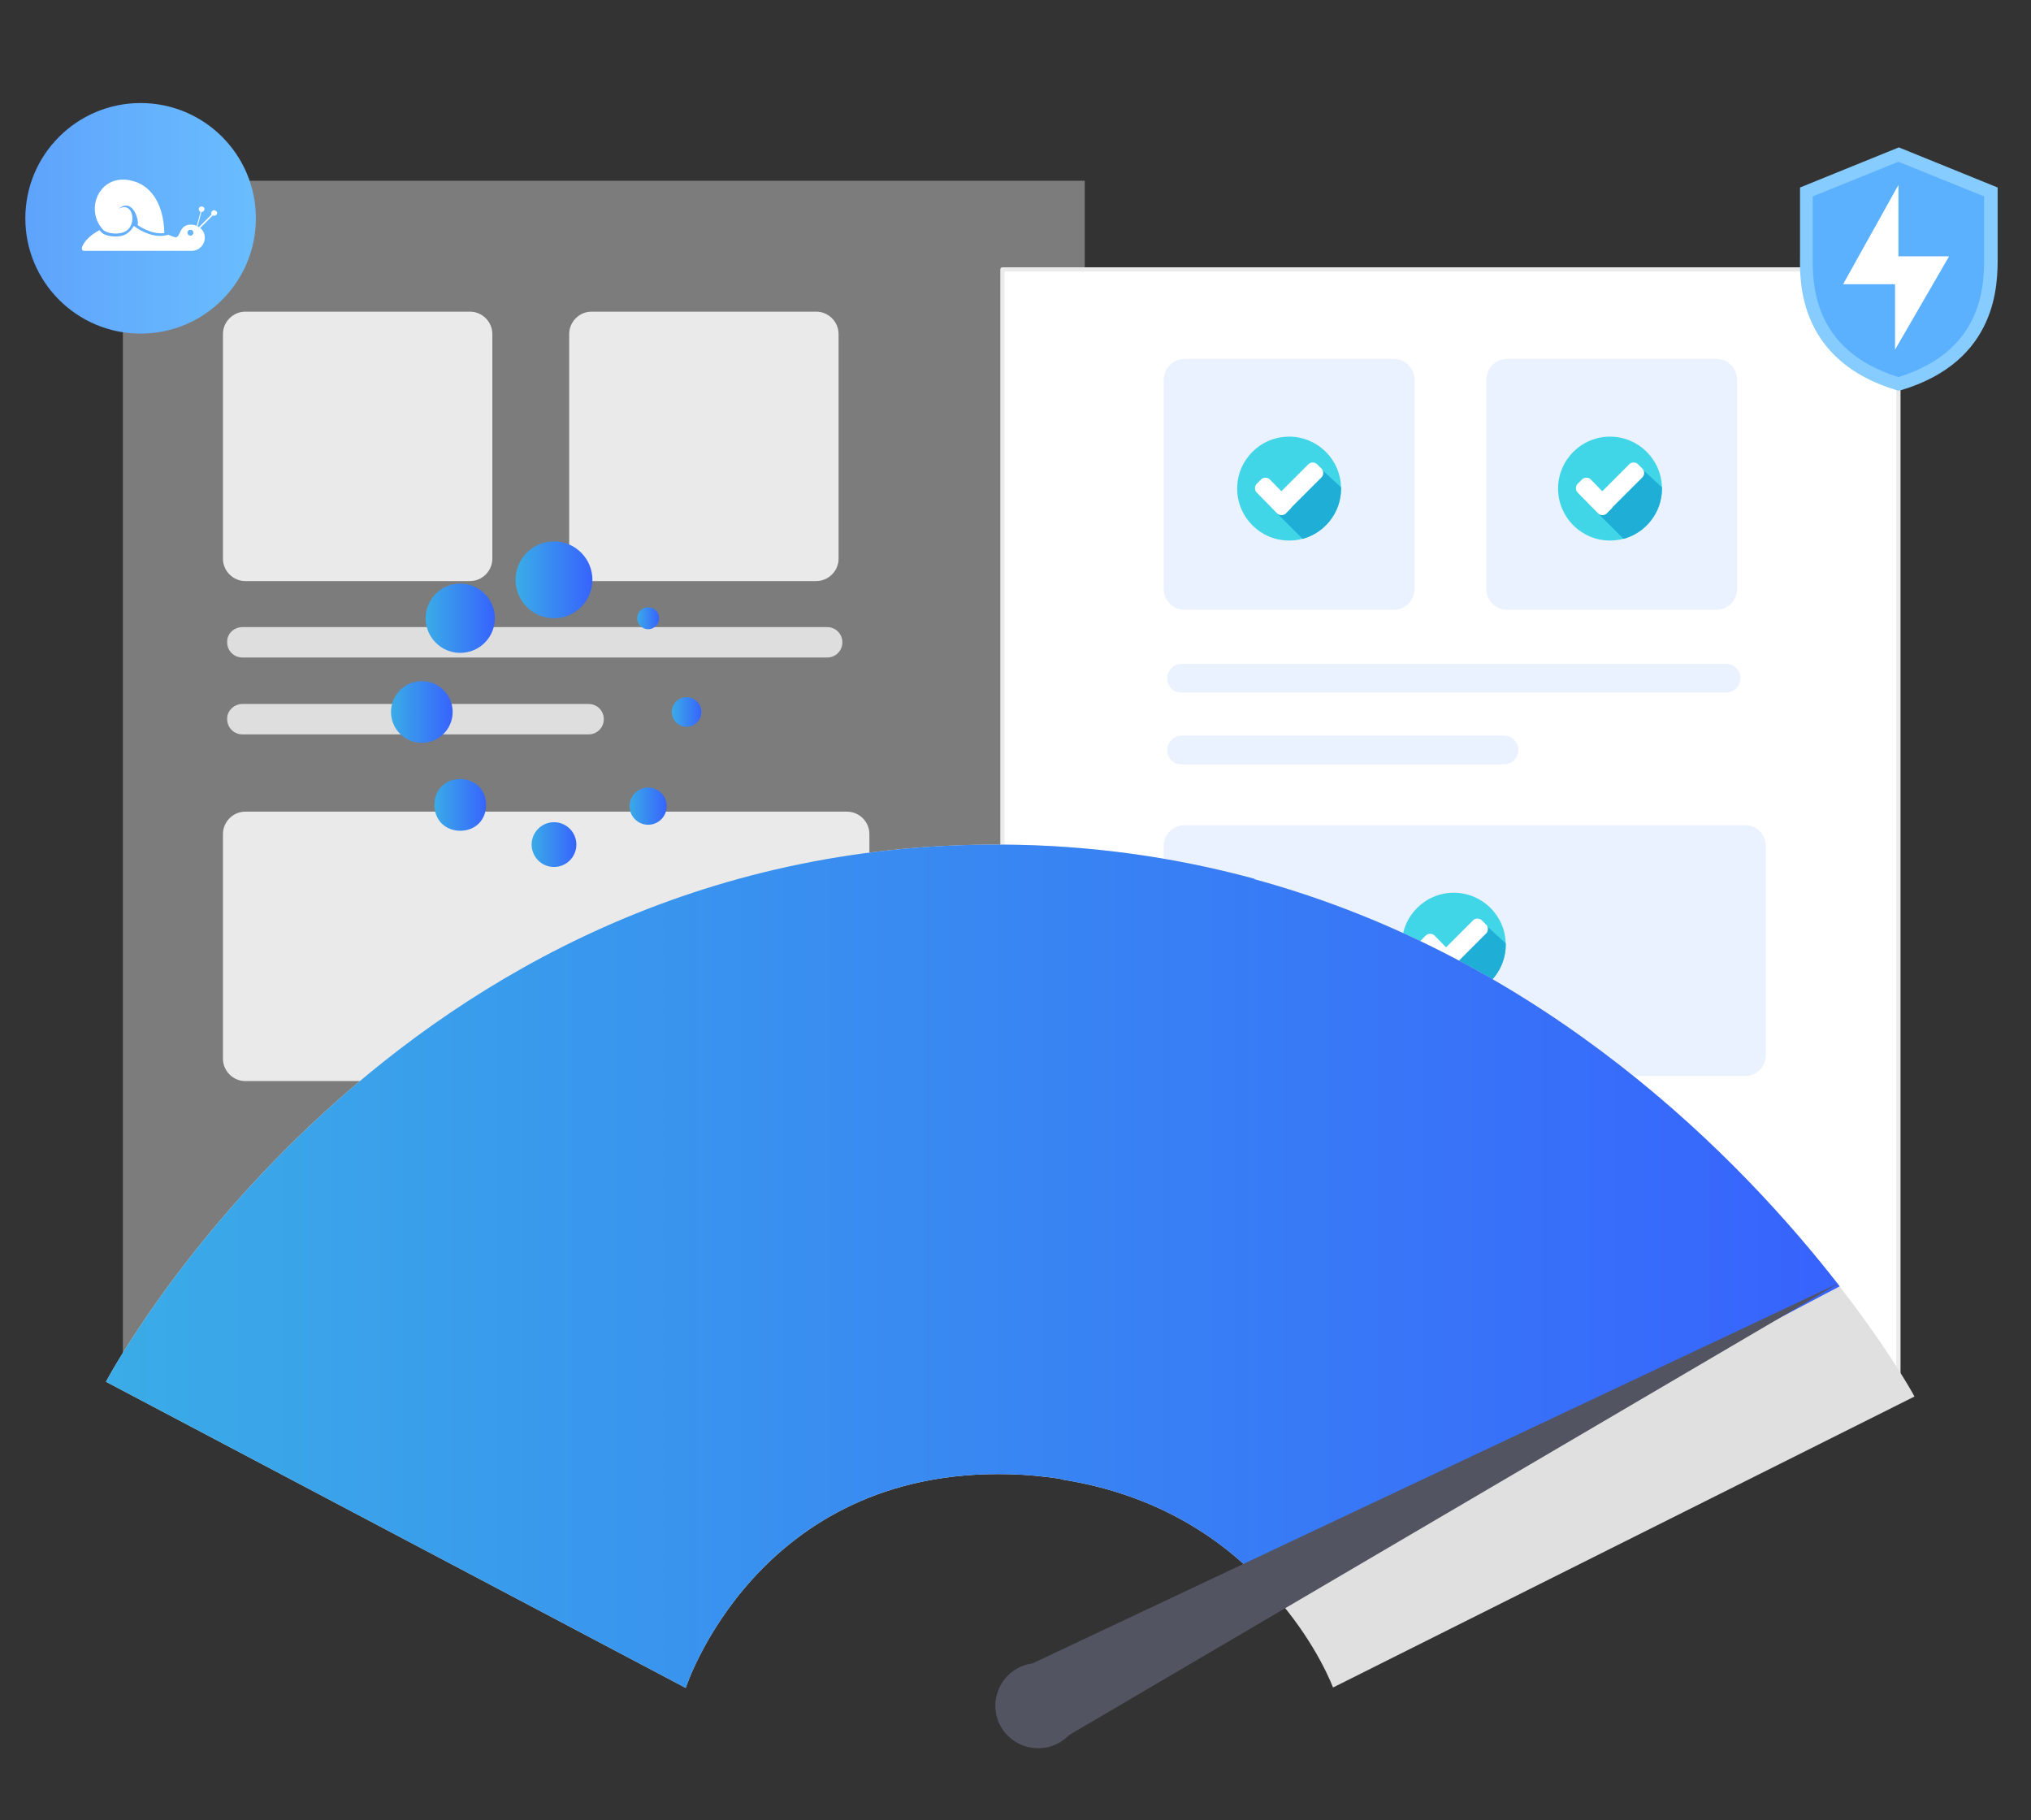 <svg xmlns="http://www.w3.org/2000/svg" xmlns:xlink="http://www.w3.org/1999/xlink" id="bar" x="0px" y="0px" viewBox="0 0 481 431" style="enable-background:new 0 0 481 431;" xml:space="preserve"><rect x="0" y="0" width="481" height="431" fill="#333333" stroke="none"/> <style type="text/css"> .st0{opacity:0.38;fill:#F2F2F2;enable-background:new ;} .st1{fill:#EAEAEA;} .st2{fill:#DEDEDE;} .st3{fill:#FFFFFF;} .st4{fill:none;stroke:#EBEBEB;stroke-linejoin:round;} .st5{fill:#EAF2FF;} .st6{fill-rule:evenodd;clip-rule:evenodd;fill:#EAF2FF;} .st7{fill:#41D6E7;} .st8{fill:#1EAED6;} .st9{fill:#E0E0E0;} .st10{fill:url(#SVGID_1_);} .st11{fill:#535461;} .st12{enable-background:new ;} .st13{fill:url(#SVGID_2_);} .st14{fill:url(#SVGID_3_);} .st15{fill:url(#SVGID_4_);} .st16{fill:url(#SVGID_5_);} .st17{fill:url(#SVGID_6_);} .st18{fill:url(#SVGID_7_);} .st19{fill:url(#SVGID_8_);} .st20{fill:url(#SVGID_9_);} .st21{fill:url(#SVGID_10_);} .st22{fill:#5CB1FF;} .st23{fill:#87CCFF;} </style> <g> <rect x="29.1" y="42.8" class="st0" width="227.8" height="284.2"></rect> <path class="st1" d="M58.1,73.8h53.2c2.9,0,5.3,2.4,5.3,5.3v53.2c0,2.9-2.4,5.3-5.3,5.3H58.1c-2.9,0-5.3-2.4-5.3-5.3V79.1 C52.8,76.2,55.2,73.8,58.1,73.8z"></path> <path id="Rectangle_9_copy_2" class="st1" d="M58.1,192.2h142.5c2.9,0,5.3,2.4,5.3,5.3v53.2c0,2.9-2.4,5.3-5.3,5.3H58.1 c-2.9,0-5.3-2.4-5.3-5.3v-53.2C52.8,194.6,55.2,192.2,58.1,192.2z"></path> <path id="Rectangle_9_copy" class="st1" d="M140.1,73.8h53.2c2.9,0,5.3,2.4,5.3,5.3v53.2c0,2.9-2.4,5.3-5.3,5.3h-53.2 c-2.9,0-5.3-2.4-5.3-5.3V79.1C134.8,76.2,137.2,73.8,140.1,73.8z"></path> <path id="Rounded_Rectangle_891" class="st2" d="M57.4,148.5h138.5c2,0,3.6,1.6,3.6,3.6l0,0c0,2-1.6,3.6-3.6,3.6H57.4 c-2,0-3.6-1.6-3.6-3.6l0,0C53.7,150.1,55.4,148.5,57.4,148.5z"></path> <path id="Rounded_Rectangle_891_copy" class="st2" d="M57.4,166.7h82c2,0,3.6,1.6,3.6,3.6l0,0c0,2-1.6,3.6-3.6,3.6h-82 c-2,0-3.6-1.6-3.6-3.6l0,0C53.7,168.4,55.4,166.7,57.4,166.7z"></path> </g> <g> <g> <rect id="Rectangle_8_copy_1_" x="237.4" y="63.8" class="st3" width="212.2" height="264.8"></rect> </g> </g> <g> <rect x="237.4" y="63.8" class="st4" width="212.2" height="264.8"></rect> </g> <path id="Rectangle_9_copy_3" class="st5" d="M280.5,85h49.6c2.7,0,4.9,2.2,4.9,4.9v49.6c0,2.7-2.2,4.9-4.9,4.9h-49.6 c-2.7,0-4.9-2.2-4.9-4.9V90C275.6,87.2,277.8,85,280.5,85z"></path> <path id="Rectangle_9_copy_3-2" class="st5" d="M280.5,195.4h132.8c2.7,0,4.9,2.2,4.9,4.9v49.6c0,2.7-2.2,4.9-4.9,4.9H280.5 c-2.7,0-4.9-2.2-4.9-4.9v-49.6C275.6,197.6,277.8,195.4,280.5,195.4z"></path> <path id="Rectangle_9_copy_3-3" class="st5" d="M356.9,85h49.6c2.7,0,4.9,2.2,4.9,4.9v49.6c0,2.7-2.2,4.9-4.9,4.9h-49.6 c-2.7,0-4.9-2.2-4.9-4.9V90C352,87.2,354.2,85,356.9,85z"></path> <path id="Rounded_Rectangle_891_copy_2" class="st6" d="M279.8,157.2h129c1.9,0,3.4,1.5,3.4,3.4s-1.5,3.4-3.4,3.4h-129 c-1.9,0-3.4-1.5-3.4-3.4C276.5,158.7,278,157.2,279.8,157.2L279.8,157.2z"></path> <path id="Rounded_Rectangle_891_copy_2-2" class="st5" d="M279.8,174.2h76.4c1.9,0,3.4,1.5,3.4,3.4l0,0c0,1.9-1.5,3.4-3.4,3.4h-76.4 c-1.9,0-3.4-1.5-3.4-3.4l0,0C276.5,175.7,278,174.2,279.8,174.2z"></path> <g> <circle class="st7" cx="344.3" cy="223.7" r="12.3"></circle> <path class="st8" d="M341.2,229.3l6.3,6.3c5.2-1.4,9.1-6.2,9.1-11.9c0-0.1,0-0.2,0-0.3l-5-4.6L341.2,229.3z"></path> <g> <path class="st3" d="M344.6,226.5c0.5,0.5,0.5,1.5,0,2l-1.1,1.1c-0.5,0.5-1.5,0.5-2,0l-4.9-5c-0.5-0.5-0.5-1.5,0-2l1.1-1.1 c0.5-0.5,1.5-0.5,2,0L344.6,226.5z"></path> <path class="st3" d="M348.9,217.9c0.5-0.5,1.5-0.5,2,0l1.1,1.1c0.5,0.5,0.5,1.5,0,2l-8.5,8.5c-0.5,0.5-1.5,0.5-2,0l-1.1-1.1 c-0.5-0.5-0.5-1.5,0-2L348.9,217.9z"></path> </g> </g> <g> <path class="st9" d="M297.1,208.2v-0.1c-19.5-5.3-39.6-8-59.8-8.1C92.5,199.2,25.1,327.2,25.1,327.2l137.3,72.5 c0,0,16.9-52.2,76.7-50.6c4.1,0.1,8.1,0.5,12.1,1.1v0.1c23.4,3.6,39,14.7,48.9,25.6c9.5,10.1,14.2,20.1,15.6,23.7l137.7-68.9 C453.5,330.6,401.7,236.8,297.1,208.2z"></path> <linearGradient id="SVGID_1_" gradientUnits="userSpaceOnUse" x1="25.1" y1="132.152" x2="435.7" y2="132.152" gradientTransform="matrix(1 0 0 -1 0 432)"> <stop offset="0" style="stop-color:#3AACE7"></stop> <stop offset="1" style="stop-color:#3763FD"></stop> </linearGradient> <path class="st10" d="M297.1,208.2v-0.1c-19.5-5.3-39.6-8-59.8-8.1C92.5,199.2,25.1,327.2,25.1,327.2l137.3,72.5 c0,0,16.9-52.2,76.7-50.6c4.1,0.1,8.1,0.5,12.1,1.1v0.1c23.4,3.6,39,14.7,48.9,25.6l135.6-71.3 C412.4,274.6,366.3,227.1,297.1,208.2z"></path> <path class="st11" d="M253.3,410.8l182.3-107l-191.1,90.1c-5.5,0.7-9.4,5.8-8.7,11.3s5.8,9.4,11.3,8.7c0.3,0,0.5-0.1,0.8-0.1l0,0 l0,0c1.8-0.4,3.4-1.2,4.7-2.4C252.9,411.2,253.1,411,253.3,410.8z"></path> </g> <g> <circle class="st7" cx="305.3" cy="115.7" r="12.3"></circle> <path class="st8" d="M302.2,121.3l6.3,6.3c5.2-1.4,9.1-6.2,9.1-11.9c0-0.1,0-0.2,0-0.3l-5-4.6L302.2,121.3z"></path> <g> <path class="st3" d="M305.6,118.5c0.5,0.5,0.5,1.5,0,2l-1.1,1.1c-0.5,0.5-1.5,0.5-2,0l-4.9-5c-0.5-0.5-0.5-1.5,0-2l1.1-1.1 c0.5-0.5,1.5-0.5,2,0L305.6,118.5z"></path> <path class="st3" d="M309.9,109.9c0.5-0.5,1.5-0.5,2,0l1.1,1.1c0.5,0.5,0.5,1.5,0,2l-8.5,8.5c-0.5,0.5-1.5,0.5-2,0l-1.1-1.1 c-0.5-0.5-0.5-1.5,0-2L309.9,109.9z"></path> </g> </g> <g> <circle class="st7" cx="381.3" cy="115.7" r="12.3"></circle> <path class="st8" d="M378.2,121.3l6.3,6.3c5.2-1.4,9.1-6.2,9.1-11.9c0-0.1,0-0.2,0-0.3l-5-4.6L378.2,121.3z"></path> <g> <path class="st3" d="M381.6,118.5c0.5,0.5,0.5,1.5,0,2l-1.1,1.1c-0.5,0.5-1.5,0.5-2,0l-4.9-5c-0.5-0.5-0.5-1.5,0-2l1.1-1.1 c0.5-0.5,1.5-0.5,2,0L381.6,118.5z"></path> <path class="st3" d="M385.9,109.9c0.5-0.5,1.5-0.5,2,0l1.1,1.1c0.5,0.5,0.5,1.5,0,2l-8.5,8.5c-0.5,0.5-1.5,0.5-2,0l-1.1-1.1 c-0.5-0.5-0.5-1.5,0-2L385.9,109.9z"></path> </g> </g> <g class="st12"> <g> <linearGradient id="SVGID_2_" gradientUnits="userSpaceOnUse" x1="122.182" y1="703.3" x2="140.264" y2="703.3" gradientTransform="matrix(1 0 0 1 0 -566)"> <stop offset="0" style="stop-color:#3AACE7"></stop> <stop offset="1" style="stop-color:#3763FD"></stop> </linearGradient> <circle class="st13" cx="131.2" cy="137.3" r="9.1"></circle> <linearGradient id="SVGID_3_" gradientUnits="userSpaceOnUse" x1="125.799" y1="766" x2="136.647" y2="766" gradientTransform="matrix(1 0 0 1 0 -566)"> <stop offset="0" style="stop-color:#3AACE7"></stop> <stop offset="1" style="stop-color:#3763FD"></stop> </linearGradient> <circle class="st14" cx="131.2" cy="200" r="5.3"></circle> <linearGradient id="SVGID_4_" gradientUnits="userSpaceOnUse" x1="100.87" y1="712.4" x2="117.145" y2="712.4" gradientTransform="matrix(1 0 0 1 0 -566)"> <stop offset="0" style="stop-color:#3AACE7"></stop> <stop offset="1" style="stop-color:#3763FD"></stop> </linearGradient> <circle class="st15" cx="109" cy="146.4" r="8.2"></circle> <linearGradient id="SVGID_5_" gradientUnits="userSpaceOnUse" x1="148.917" y1="756.9" x2="157.958" y2="756.9" gradientTransform="matrix(1 0 0 1 0 -566)"> <stop offset="0" style="stop-color:#3AACE7"></stop> <stop offset="1" style="stop-color:#3763FD"></stop> </linearGradient> <circle class="st16" cx="153.5" cy="190.9" r="4.4"></circle> <linearGradient id="SVGID_6_" gradientUnits="userSpaceOnUse" x1="92.574" y1="734.6" x2="107.036" y2="734.6" gradientTransform="matrix(1 0 0 1 0 -566)"> <stop offset="0" style="stop-color:#3AACE7"></stop> <stop offset="1" style="stop-color:#3763FD"></stop> </linearGradient> <circle class="st17" cx="99.9" cy="168.6" r="7.3"></circle> <linearGradient id="SVGID_7_" gradientUnits="userSpaceOnUse" x1="159.023" y1="734.6" x2="166.251" y2="734.6" gradientTransform="matrix(1 0 0 1 0 -566)"> <stop offset="0" style="stop-color:#3AACE7"></stop> <stop offset="1" style="stop-color:#3763FD"></stop> </linearGradient> <circle class="st18" cx="162.6" cy="168.6" r="3.5"></circle> <linearGradient id="SVGID_8_" gradientUnits="userSpaceOnUse" x1="102.679" y1="756.6" x2="115.336" y2="756.6" gradientTransform="matrix(1 0 0 1 0 -566)"> <stop offset="0" style="stop-color:#3AACE7"></stop> <stop offset="1" style="stop-color:#3763FD"></stop> </linearGradient> <path class="st19" d="M104.6,186.2c-2.3,2.3-2.3,6.5,0,8.8s6.5,2.3,8.8,0s2.3-6.5,0-8.8C111,183.9,106.9,183.9,104.6,186.2z"></path> <linearGradient id="SVGID_9_" gradientUnits="userSpaceOnUse" x1="150.724" y1="712.4" x2="156.145" y2="712.4" gradientTransform="matrix(1 0 0 1 0 -566)"> <stop offset="0" style="stop-color:#3AACE7"></stop> <stop offset="1" style="stop-color:#3763FD"></stop> </linearGradient> <circle class="st20" cx="153.5" cy="146.4" r="2.6"></circle> </g> </g> <linearGradient id="SVGID_10_" gradientUnits="userSpaceOnUse" x1="6" y1="380.3" x2="60.66" y2="380.3" gradientTransform="matrix(1 0 0 -1 0 432)"> <stop offset="0" style="stop-color:#5FA3FC"></stop> <stop offset="1" style="stop-color:#69BDFE"></stop> </linearGradient> <circle class="st21" cx="33.3" cy="51.7" r="27.3"></circle> <g> <g> <path class="st3" d="M51.2,50c-0.3-0.3-0.7-0.3-1,0c-0.2,0.2-0.2,0.6-0.1,0.8l-3,3c-0.1-0.1-0.2-0.1-0.3-0.2l0.9-3.4 c0.3,0,0.6-0.2,0.7-0.5c0.1-0.4-0.1-0.7-0.5-0.8s-0.7,0.1-0.8,0.5c-0.1,0.3,0.1,0.6,0.4,0.8l-0.9,3.3c-0.4-0.2-0.8-0.3-1.2-0.3 c-3-0.2-2.6,3-3.8,3c-0.3,0-1.7-0.6-1.7-0.6l-1,0.2c-3.4,0.5-6.6-1.9-6.8-2l-0.4-0.3c0,0-0.7,1.3-1.8,1.9 c-0.8,0.5-1.8,0.6-2.5,0.6c-1.3,0-2.8-0.3-3.5-1.1c-0.1-0.1-0.2-0.3-0.3-0.4c-3.6,1.8-5.1,4.9-3.7,4.9c2.3,0,25.5,0,25.5,0 c1.7,0,3.1-1.4,3.1-3.1c0-1-0.4-1.8-1.1-2.3l3-3c0.3,0.2,0.6,0.1,0.8-0.1C51.5,50.6,51.5,50.2,51.2,50z M45.1,55.8 c-0.4,0-0.7-0.3-0.7-0.7s0.3-0.7,0.7-0.7s0.7,0.3,0.7,0.7S45.5,55.8,45.1,55.8z"></path> <path class="st3" d="M29.7,54.8c2.9-1.6,1.8-7.4-1.7-5.3c3.5-2.9,5,2.8,4.6,3.8c0,0,3.1,2.3,6.3,1.9c0-4-1.4-10.6-7.3-12.3 c-7.8-2.3-11.8,6.5-7.2,11.5C25.2,55.3,28,55.7,29.7,54.8z"></path> </g> </g> <g> <path class="st22" d="M449.6,90.9c23-6.9,21.8-25.4,21.8-30.7s0-14.7,0-14.7l-21.8-8.9l-21.8,8.9c0,0,0,9.4,0,14.7 S426.6,84,449.6,90.9z"></path> <g> <path class="st23" d="M449.6,92.5l-0.4-0.1c-23.1-6.9-23-25.4-22.9-31.5c0-0.3,0-0.5,0-0.7V44.4l23.4-9.5l23.4,9.5v15.8 c0,0.2,0,0.5,0,0.7c0,6.1,0.2,24.6-22.9,31.5L449.6,92.5z M429.3,46.5v13.7c0,0.2,0,0.5,0,0.7c0,6-0.2,22,20.3,28.4 c20.4-6.3,20.3-22.3,20.3-28.4c0-0.3,0-0.5,0-0.7V46.5l-20.3-8.2L429.3,46.5z"></path> </g> <polygon class="st3" points="449.6,43.8 449.6,60.7 461.6,60.7 448.8,82.8 448.8,67.3 436.5,67.3 "></polygon> </g> </svg>